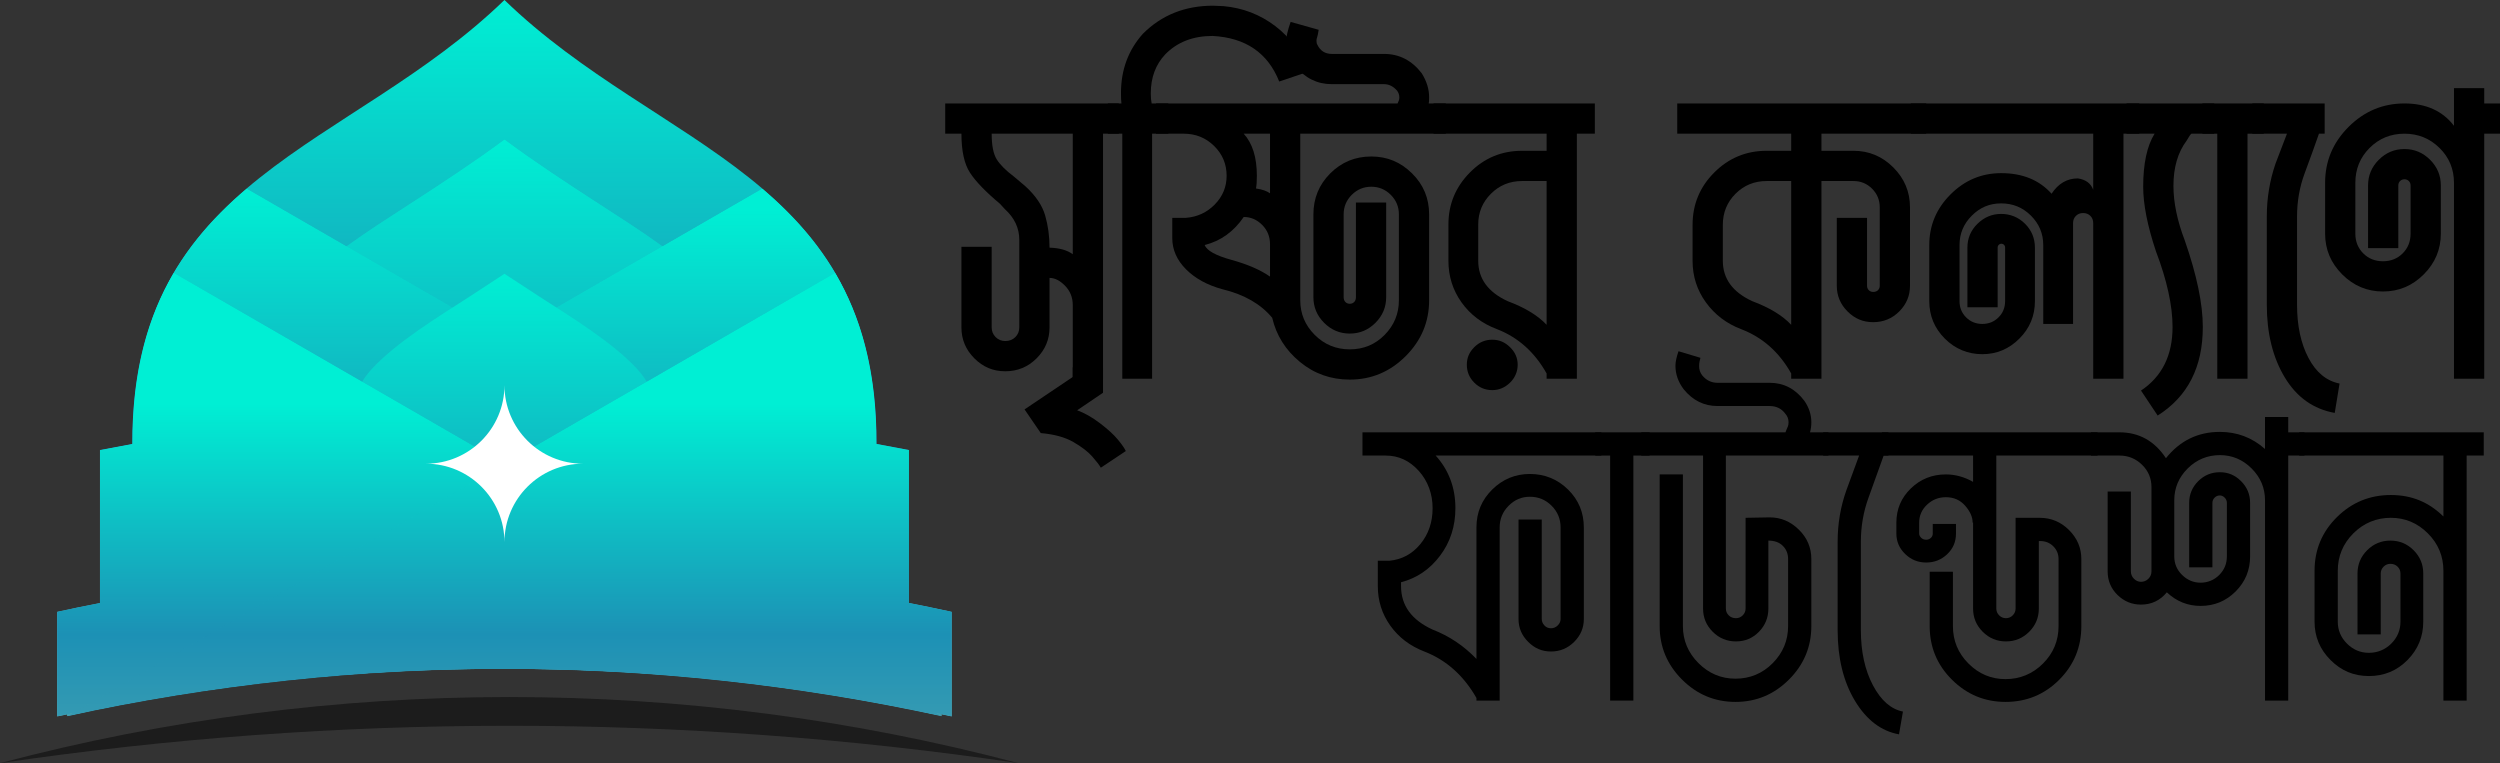 <svg xmlns="http://www.w3.org/2000/svg" xmlns:xlink="http://www.w3.org/1999/xlink" id="Layer_2" data-name="Layer 2" viewBox="0 0 1368.8 417.84"><rect x="0" y="0" width="1368.8" height="417.84" fill="#333333" stroke="none"/><defs><style>      .cls-1 {        fill: url(#linear-gradient-12);      }      .cls-1, .cls-2, .cls-3, .cls-4, .cls-5, .cls-6, .cls-7, .cls-8, .cls-9, .cls-10, .cls-11, .cls-12, .cls-13, .cls-14, .cls-15, .cls-16, .cls-17 {        stroke-width: 0px;      }      .cls-2 {        fill: url(#linear-gradient);      }      .cls-3 {        fill: url(#linear-gradient-6);      }      .cls-18 {        mask: url(#mask-2);      }      .cls-19 {        clip-path: url(#clippath-2);      }      .cls-4 {        fill: #1c1c1c;      }      .cls-4, .cls-11 {        fill-rule: evenodd;      }      .cls-20 {        clip-path: url(#clippath-6);      }      .cls-6 {        fill: url(#linear-gradient-11);      }      .cls-21 {        mask: url(#mask-3);      }      .cls-7 {        fill: url(#linear-gradient-5);      }      .cls-22 {        clip-path: url(#clippath-7);      }      .cls-23 {        clip-path: url(#clippath-1);      }      .cls-24 {        clip-path: url(#clippath-4);      }      .cls-8 {        clip-rule: evenodd;        fill: none;      }      .cls-9 {        fill: url(#linear-gradient-13);      }      .cls-10 {        fill: url(#linear-gradient-2);      }      .cls-11 {        fill: #fff;      }      .cls-12 {        fill: url(#linear-gradient-7);      }      .cls-25 {        mask: url(#mask-4);      }      .cls-13 {        fill: url(#linear-gradient-3);      }      .cls-26 {        clip-path: url(#clippath);      }      .cls-14 {        fill: url(#linear-gradient-9);      }      .cls-27 {        clip-path: url(#clippath-3);      }      .cls-15 {        fill: url(#linear-gradient-8);      }      .cls-28 {        mask: url(#mask-1);      }      .cls-29 {        mask: url(#mask);      }      .cls-30 {        clip-path: url(#clippath-5);      }      .cls-16 {        fill: url(#linear-gradient-10);      }      .cls-17 {        fill: url(#linear-gradient-4);      }    </style><clipPath id="clippath"><path class="cls-8" d="M521.12,334.98c-7.82-1.71-15.64-3.32-23.45-4.84v-83.74c-5.92-1.16-11.82-2.27-17.77-3.34.5-147.05-118.76-160.76-203.7-243.06C191.25,82.3,71.99,96.01,72.45,243.06c-5.91,1.06-11.81,2.18-17.72,3.34v83.74c-7.82,1.52-15.64,3.13-23.45,4.84v57.3c80.67-17.56,162.8-26.24,244.92-26.06,82.08-.18,164.21,8.5,244.93,26.06v-57.3Z"></path></clipPath><linearGradient id="linear-gradient" x1="276.2" y1="443.06" x2="276.2" y2="0" gradientUnits="userSpaceOnUse"><stop offset="0" stop-color="#5ba8af"></stop><stop offset=".48" stop-color="#1c91b5"></stop><stop offset="1" stop-color="#00efd4"></stop></linearGradient><clipPath id="clippath-1"><path class="cls-8" d="M131.4,375.11c96.12-12.54,193.48-12.06,289.69.05,0-37.13,0-111.6.05-132.3.09-31.7-6.18-57.98-27.95-81.66-17.81-19.29-43.09-35.15-65.08-49.38-17.82-11.52-35.18-22.88-51.91-35.27-16.73,12.39-34.13,23.77-51.95,35.3-21.95,14.2-47.23,30.06-65.04,49.35-22,23.89-28.18,50.43-27.95,82.41.14,20.61.14,94.41.14,131.5"></path></clipPath><linearGradient id="linear-gradient-2" x1="276.13" y1="397.45" x2="276.13" y2="76.32" xlink:href="#linear-gradient"></linearGradient><clipPath id="clippath-2"><path class="cls-8" d="M276.2,366.23h5.77l2.41.02h2.19l2.41.02,1.55.02,3.04.02,1.14.02,3.13.04h1.05l.41.02,3.87.09h.27l.91.02,3.27.07,1.05.02,3.73.11h.23l4.05.14.68.02c4.36.14,8.77.32,13.13.52l.73.02,3.64.19.81.04,4.05.19v.02l4.23.23.5.02c25.59,1.48,51.18,3.81,76.67,7.04,0-37.13,0-111.6.05-132.3.09-31.7-6.18-57.98-27.95-81.66-17.81-19.29-43.09-35.15-65.08-49.38-17.82-11.52-35.18-22.88-51.91-35.27-16.73,12.39-34.13,23.77-51.95,35.3-21.95,14.2-47.23,30.06-65.04,49.35-22,23.89-28.18,50.43-27.95,82.41.14,20.47.14,94.21.14,131.55,48.09-6.06,96.44-9.04,144.8-8.93"></path></clipPath><linearGradient id="linear-gradient-3" x1="276.13" y1="464.01" x2="276.13" y2="76.33" xlink:href="#linear-gradient"></linearGradient><clipPath id="clippath-3"><path class="cls-8" d="M521.12,334.98c-7.82-1.71-15.64-3.32-23.45-4.84v-83.74c-5.92-1.16-11.82-2.27-17.77-3.34.27-69.04-25.95-108.7-62.54-139.85L59.95,309.55v20.59c-7.87,1.52-15.64,3.13-23.45,4.84v57.3c159.48-36.45,324.91-35.17,484.62,0v-57.3Z"></path></clipPath><linearGradient id="linear-gradient-4" x1="-210.63" y1="359.4" x2="-210.63" y2="573.46" gradientTransform="translate(489.45 -271)" gradientUnits="userSpaceOnUse"><stop offset="0" stop-color="#fff"></stop><stop offset="1" stop-color="#000"></stop></linearGradient><mask id="mask" x="36.5" y="103.21" width="484.62" height="289.08" maskUnits="userSpaceOnUse"><rect class="cls-17" x="36.5" y="103.21" width="484.62" height="289.08"></rect></mask><linearGradient id="linear-gradient-5" x1="278.81" y1="453.3" x2="278.81" y2="114.5" xlink:href="#linear-gradient"></linearGradient><clipPath id="clippath-4"><path class="cls-8" d="M31.27,334.98c7.81-1.71,15.63-3.32,23.45-4.84v-83.74c5.91-1.16,11.81-2.27,17.72-3.34-.23-69.04,25.95-108.7,62.59-139.85l357.41,206.34v20.59c7.86,1.52,15.63,3.13,23.44,4.84v57.3c-159.66-34.77-324.95-34.77-484.62,0v-57.3Z"></path></clipPath><linearGradient id="linear-gradient-6" x1="-215.75" x2="-215.75" gradientTransform="translate(489.33 -271)" xlink:href="#linear-gradient-4"></linearGradient><mask id="mask-1" x="31.27" y="103.21" width="484.62" height="289.08" maskUnits="userSpaceOnUse"><rect class="cls-3" x="31.27" y="103.21" width="484.62" height="289.08"></rect></mask><linearGradient id="linear-gradient-7" x1="273.58" y1="453.3" x2="273.58" y2="104.26" xlink:href="#linear-gradient"></linearGradient><clipPath id="clippath-5"><path class="cls-8" d="M360.82,369.18c0-32.93,0-107.19.05-126.51.05-15.66-1.09-28.79-12-40.63-13.68-14.84-36.59-28.65-53.49-39.62-6.41-4.14-12.81-8.32-19.18-12.52-6.36,4.2-12.77,8.38-19.18,12.55-16.95,10.95-39.81,24.79-53.49,39.6-11.05,11.98-12.13,25.37-12.05,41.16.14,19.25.19,93.08.19,125.96,56.3-4.29,112.84-4.04,169.16.02"></path></clipPath><linearGradient id="linear-gradient-8" x1="276.15" y1="495.19" x2="276.15" y2="149.86" xlink:href="#linear-gradient"></linearGradient><clipPath id="clippath-6"><path class="cls-8" d="M31.27,334.98c7.81-1.71,15.63-3.32,23.45-4.84v-83.74c5.91-1.16,11.81-2.27,17.72-3.34-.09-39.59,8.45-69.49,22.68-93.7l420.77,242.92c-159.66-34.77-324.95-34.77-484.62,0v-57.3Z"></path></clipPath><linearGradient id="linear-gradient-9" x1="-215.75" y1="349.15" x2="-215.75" y2="635.83" gradientTransform="translate(489.33 -271)" xlink:href="#linear-gradient-4"></linearGradient><mask id="mask-2" x="31.27" y="149.37" width="484.62" height="242.92" maskUnits="userSpaceOnUse"><rect class="cls-14" x="31.27" y="149.37" width="484.62" height="242.92"></rect></mask><linearGradient id="linear-gradient-10" x1="273.58" y1="464.01" x2="273.58" y2="221.08" xlink:href="#linear-gradient"></linearGradient><clipPath id="clippath-7"><path class="cls-8" d="M521.12,334.98c-7.82-1.71-15.64-3.32-23.45-4.84v-83.74c-5.92-1.16-11.82-2.27-17.77-3.34.14-39.59-8.41-69.49-22.63-93.7L36.5,392.29c159.66-34.77,324.91-34.77,484.62,0v-57.3Z"></path></clipPath><linearGradient id="linear-gradient-11" y1="349.15" x2="-210.63" y2="635.83" xlink:href="#linear-gradient-4"></linearGradient><mask id="mask-3" x="36.5" y="149.37" width="484.62" height="242.92" maskUnits="userSpaceOnUse"><rect class="cls-6" x="36.5" y="149.37" width="484.62" height="242.92"></rect></mask><linearGradient id="linear-gradient-12" x1="278.81" y1="464.01" x2="278.81" y2="221.08" xlink:href="#linear-gradient"></linearGradient><linearGradient id="linear-gradient-13" x1="-217.48" y1="497.41" x2="-217.48" y2="590.92" gradientTransform="translate(493.67 -273.05)" xlink:href="#linear-gradient-4"></linearGradient><mask id="mask-4" x="233.2" y="210.91" width="85.98" height="86.01" maskUnits="userSpaceOnUse"><rect class="cls-9" x="233.2" y="210.91" width="85.98" height="86.01"></rect></mask></defs><g id="Layer_1-2" data-name="Layer 1"><g><g><g class="cls-26"><rect class="cls-2" x="31.27" width="489.85" height="392.29"></rect></g><g class="cls-23"><rect class="cls-10" x="131.03" y="76.55" width="290.19" height="298.6"></rect></g><g class="cls-19"><rect class="cls-13" x="131.03" y="76.55" width="290.19" height="298.6"></rect></g><path class="cls-4" d="M0,417.84c184.89-27.27,372.73-27.3,557.62,0-182.34-48.27-375.32-48.27-557.62,0"></path><g class="cls-27"><g class="cls-29"><rect class="cls-7" x="36.5" y="103.21" width="484.62" height="289.08"></rect></g></g><g class="cls-24"><g class="cls-28"><rect class="cls-12" x="31.27" y="103.21" width="484.62" height="289.08"></rect></g></g><g class="cls-30"><rect class="cls-15" x="191.39" y="149.89" width="169.52" height="219.29"></rect></g><g class="cls-20"><g class="cls-18"><rect class="cls-16" x="31.27" y="149.37" width="484.62" height="242.92"></rect></g></g><g class="cls-22"><g class="cls-21"><rect class="cls-1" x="36.5" y="149.37" width="484.62" height="242.92"></rect></g></g><g class="cls-25"><path class="cls-11" d="M276.2,296.91c0-23.77,19.27-43.02,42.99-43.02-23.72,0-42.99-19.24-42.99-42.99,0,23.75-19.27,42.99-42.99,42.99,23.73,0,42.99,19.25,42.99,43.02"></path></g></g><g><g><path class="cls-5" d="M603.92,207.36h-16.56v-40.32c0-4.16-1.4-7.68-4.2-10.56-2.8-2.88-5.64-4.32-8.52-4.32v27.12c0,6.56-2.36,12.2-7.08,16.92-4.72,4.72-10.44,7.08-17.16,7.08s-12.2-2.36-16.92-7.08c-4.72-4.72-7.08-10.36-7.08-16.92v-44.16h16.56v44.16c0,2.08.72,3.84,2.16,5.28,1.44,1.44,3.2,2.16,5.28,2.16,2.24,0,4.08-.72,5.52-2.16s2.16-3.2,2.16-5.28v-48c0-6.4-2.64-12-7.92-16.8l-2.64-2.88c-7.84-6.56-13.32-12.24-16.44-17.04-3.12-4.8-4.68-11.92-4.68-21.36h-8.88v-16.56h95.04v16.56h-8.64v134.16ZM587.36,139.2v-66h-44.4c0,6.4.92,11.08,2.76,14.04,1.84,2.96,5,6.12,9.48,9.48l6.24,5.28c5.6,5.12,9.2,10.44,10.8,15.96,1.6,5.52,2.4,11.4,2.4,17.64,5.44.16,9.68,1.36,12.72,3.6Z"></path><path class="cls-5" d="M602.72,256.08c-.8-1.44-2.36-3.48-4.68-6.12-2.32-2.64-5.76-5.28-10.32-7.92-4.56-2.64-10.52-4.28-17.88-4.92l-8.88-12.96,26.4-17.76v-5.28h16.56v13.92l-14.16,9.6c4,1.44,8.16,3.8,12.48,7.08,4.32,3.28,7.6,6.28,9.84,9,2.24,2.72,3.68,4.8,4.32,6.24l-13.68,9.12Z"></path><path class="cls-5" d="M630.8,207.36h-16.32V73.2h-7.92v-16.56h7.44c-.16-1.28-.24-3.2-.24-5.76,0-12.64,4-23.44,12-32.4,10.24-10.24,23.04-15.36,38.4-15.36l5.76.24c10.56.96,20,4.6,28.32,10.92,8.32,6.32,14.24,14.68,17.76,25.08l-15.6,5.28c-6.24-15.68-18.4-24-36.48-24.96-10.72,0-19.36,3.36-25.92,10.08-5.28,5.6-7.92,12.72-7.92,21.36,0,2.24.16,4.08.48,5.52h9.12v16.56h-8.88v134.16Z"></path><path class="cls-5" d="M739.04,207.84c-10.4,0-19.52-3.24-27.36-9.72-7.84-6.48-12.88-14.52-15.12-24.12-6.24-7.52-15.28-12.72-27.12-15.6-8.32-2.24-15-5.88-20.04-10.92s-7.56-10.76-7.56-17.16v-11.04h7.44c6.24-.48,11.52-2.92,15.84-7.32,4.32-4.4,6.48-9.64,6.48-15.72,0-6.4-2.28-11.84-6.84-16.32-4.56-4.48-10.12-6.72-16.68-6.72h-15.12v-16.56h132.24c.32-.64.56-1.2.72-1.68.16-.48.24-1.04.24-1.68,0-1.28-.4-2.48-1.2-3.6-2.08-2.4-4.48-3.6-7.2-3.6h-28.56c-8,0-14.64-3.28-19.92-9.84-3.36-4.16-5.04-8.8-5.04-13.92,0-2.24.8-5.68,2.4-10.32l15.36,4.32c-.32,2.08-.6,3.44-.84,4.08-.24.64-.36,1.28-.36,1.92,0,.96.16,1.68.48,2.16,1.6,3.36,4.24,5.04,7.92,5.04h28.56c8.32,0,15.2,3.52,20.64,10.56,2.72,4.32,4.08,8.72,4.08,13.2,0,1.92-.08,3.04-.24,3.36h9.36v16.56h-79.68v91.2c0,7.36,2.64,13.68,7.92,18.96,5.28,5.28,11.68,7.92,19.2,7.92s13.88-2.64,19.08-7.92c5.2-5.28,7.8-11.6,7.8-18.96v-47.04c0-4.16-1.48-7.72-4.44-10.68-2.96-2.96-6.52-4.44-10.68-4.44s-7.72,1.48-10.68,4.44c-2.96,2.96-4.44,6.52-4.44,10.68v45.36c0,1.12.32,2,.96,2.64.64.64,1.44.96,2.4.96s1.76-.32,2.4-.96.96-1.52.96-2.64v-51.84h16.56v51.84c0,5.44-1.96,10.12-5.88,14.04-3.92,3.92-8.6,5.88-14.04,5.88s-10.12-1.96-14.04-5.88c-3.92-3.92-5.88-8.6-5.88-14.04v-45.36c0-8.8,3.08-16.28,9.24-22.44s13.64-9.24,22.44-9.24,16.08,3.08,22.32,9.24c6.24,6.16,9.36,13.64,9.36,22.44v47.04c0,11.84-4.28,22.04-12.84,30.6-8.56,8.56-18.76,12.84-30.6,12.84ZM695.36,151.44v-17.76c0-4.16-1.44-7.68-4.32-10.56-2.88-2.88-6.24-4.32-10.08-4.32-5.44,8-12.56,13.12-21.36,15.36,1.12,3.04,6.04,5.76,14.76,8.16,8.72,2.4,15.72,5.44,21,9.12ZM695.36,105.84v-32.64h-14.4c4.8,5.28,7.2,12.96,7.2,23.04,0,3.04-.16,5.36-.48,6.96,3.36.48,5.92,1.36,7.68,2.64Z"></path><path class="cls-5" d="M863.36,207.36h-16.56v-2.88c-6.56-11.68-15.6-19.76-27.12-24.24-8.16-3.04-14.64-7.92-19.44-14.64-4.8-6.72-7.2-14.32-7.2-22.8v-19.92c0-11.04,3.92-20.52,11.76-28.44,7.84-7.92,17.36-11.88,28.56-11.88h13.44v-9.36h-61.92v-16.56h88.32v16.56h-9.84v134.16ZM817.04,213.6c-3.84,0-7.12-1.36-9.84-4.08-2.72-2.72-4.08-6-4.08-9.84s1.36-6.88,4.08-9.6c2.72-2.72,6-4.08,9.84-4.08s6.92,1.36,9.72,4.08c2.8,2.72,4.2,5.92,4.2,9.6s-1.4,7.12-4.2,9.84c-2.8,2.72-6.04,4.08-9.72,4.08ZM846.8,177.84v-78.72h-13.44c-6.72,0-12.4,2.32-17.04,6.96-4.64,4.64-6.96,10.24-6.96,16.8v19.92c0,9.76,5.36,17.12,16.08,22.08,9.44,3.52,16.56,7.84,21.36,12.96Z"></path><path class="cls-5" d="M997.28,207.36h-16.56v-2.88c-6.56-11.68-15.68-19.76-27.36-24.24-8-3.04-14.44-7.92-19.32-14.64-4.88-6.72-7.32-14.32-7.32-22.8v-19.68c0-11.2,3.96-20.76,11.88-28.68s17.48-11.88,28.68-11.88h13.44v-9.36h-62.4v-16.56h136.32v16.56h-57.36v9.36h17.52c8.48,0,15.76,3.04,21.84,9.12,6.08,6.08,9.12,13.36,9.12,21.84v42.96c0,5.44-1.96,10.12-5.88,14.04s-8.68,5.88-14.28,5.88-10.12-1.96-14.04-5.88c-3.92-3.92-5.88-8.6-5.88-14.04v-37.2h16.56v37.2c0,.96.32,1.76.96,2.4.64.64,1.44.96,2.4.96,1.12,0,2-.32,2.64-.96s.96-1.44.96-2.4v-42.96c0-4-1.4-7.4-4.2-10.2-2.8-2.8-6.2-4.2-10.2-4.2h-17.52v108.24ZM980.72,177.84v-78.72h-13.44c-6.72,0-12.4,2.32-17.04,6.96s-6.96,10.32-6.96,17.04v19.68c0,9.76,5.36,17.12,16.08,22.08,9.44,3.52,16.56,7.84,21.36,12.96Z"></path><path class="cls-5" d="M1162.64,207.36h-16.56v-85.2c0-1.6-.52-2.92-1.56-3.96-1.04-1.04-2.36-1.56-3.96-1.56s-2.92.52-3.96,1.56-1.56,2.36-1.56,3.96v55.2h-16.32v-43.2c0-6.24-2.24-11.6-6.72-16.08-4.48-4.48-9.92-6.72-16.32-6.72s-11.6,2.24-16.08,6.72c-4.48,4.48-6.72,9.84-6.72,16.08v30.72c0,3.52,1.2,6.48,3.6,8.88s5.36,3.6,8.88,3.6,6.48-1.2,8.88-3.6c2.4-2.4,3.6-5.36,3.6-8.88v-29.28c0-.64-.2-1.16-.6-1.56-.4-.4-.92-.6-1.56-.6-.48,0-.92.2-1.32.6s-.6.92-.6,1.56v32.64h-16.56v-32.64c0-5.12,1.84-9.48,5.52-13.08,3.68-3.6,8-5.4,12.96-5.4s9.48,1.8,13.08,5.4,5.4,7.96,5.4,13.08v29.28c0,8-2.84,14.84-8.52,20.52-5.68,5.68-12.44,8.52-20.28,8.52s-14.84-2.84-20.52-8.52c-5.68-5.68-8.52-12.52-8.52-20.52v-30.72c0-10.72,3.88-19.96,11.64-27.72s17-11.64,27.72-11.64c11.68,0,20.88,3.76,27.6,11.28,3.68-5.6,8.48-8.4,14.4-8.4,4.32.64,7.12,2.72,8.4,6.24v-30.72h-99.84v-16.56h125.04v16.56h-8.64v134.16Z"></path><path class="cls-5" d="M1181.36,227.52l-9.12-13.68c11.52-7.68,17.28-19.28,17.28-34.8,0-11.68-3.04-25.52-9.12-41.52-4.64-13.92-6.96-25.68-6.96-35.28,0-12.64,2.08-22.32,6.24-29.04h-15.36v-16.56h48v16.56h-12.48c-.48.32-1.36,1.6-2.64,3.84-4.8,6.4-7.2,14.64-7.2,24.72,0,9.12,2.08,19.12,6.24,30,6.56,18.88,9.84,34.64,9.84,47.28,0,21.92-8.24,38.08-24.72,48.48Z"></path><path class="cls-5" d="M1230.56,207.36h-16.56V73.2h-8.16v-16.56h33.6v16.56h-8.88v134.16Z"></path><path class="cls-5" d="M1278.32,226.08c-11.68-2.08-20.8-8.56-27.36-19.44-6.56-10.88-9.84-24.16-9.84-39.84v-48.24c0-10.08,1.6-19.76,4.8-29.04l6.24-16.32h-18.96v-16.56h39.6v16.56h-3.12c-2.4,6.88-5,14.08-7.8,21.6-2.8,7.52-4.2,15.44-4.2,23.76v48.24c0,11.52,2.08,21.24,6.24,29.16,4.16,7.92,9.84,12.6,17.04,14.04l-2.64,16.08Z"></path><path class="cls-5" d="M1360.16,207.36h-16.56v-107.28c0-7.52-2.64-13.88-7.92-19.08-5.28-5.2-11.68-7.8-19.2-7.8s-13.88,2.6-19.08,7.8-7.8,11.56-7.8,19.08v27.84c0,4.32,1.44,7.92,4.32,10.8s6.48,4.32,10.8,4.32,7.92-1.44,10.8-4.32,4.32-6.48,4.32-10.8v-26.4c0-.96-.32-1.76-.96-2.4-.64-.64-1.44-.96-2.4-.96s-1.76.32-2.4.96c-.64.64-.96,1.44-.96,2.4v34.32h-16.56v-34.32c0-5.44,1.96-10.12,5.88-14.04s8.6-5.88,14.04-5.88,10.12,1.96,14.04,5.88c3.92,3.92,5.88,8.6,5.88,14.04v26.4c0,8.64-3.12,16.08-9.36,22.32s-13.68,9.36-22.32,9.36-16.08-3.12-22.32-9.36-9.36-13.68-9.36-22.32v-27.84c0-11.84,4.28-22.04,12.84-30.6s18.76-12.84,30.6-12.84,20.88,4.08,27.12,12.24v-20.64h16.56v8.4h8.64v16.56h-8.64v134.16Z"></path></g><g><path class="cls-5" d="M821.1,383.59h-12.72v-1.44c-7.04-12.32-16.56-20.8-28.56-25.44-7.84-3.04-14.04-7.76-18.6-14.16-4.56-6.4-6.84-13.6-6.84-21.6v-13.92h6.24c6.88-.64,12.56-3.68,17.04-9.12,4.48-5.44,6.72-12,6.72-19.68s-2.52-14.8-7.56-20.4c-5.04-5.6-11.08-8.4-18.12-8.4h-12.72v-12.72h130.8v12.72h-90.72c7.2,8,10.8,17.6,10.8,28.8,0,9.92-2.8,18.6-8.4,26.04-5.6,7.44-12.72,12.28-21.36,14.52v2.16c0,10.56,5.76,18.48,17.28,23.76,9.12,3.52,17.12,8.88,24,16.08v-72c0-8.16,2.88-15.08,8.64-20.76,5.76-5.68,12.64-8.52,20.64-8.52s15.12,2.84,20.88,8.52c5.76,5.68,8.64,12.6,8.64,20.76v50.16c0,4.8-1.76,8.96-5.28,12.48-3.52,3.52-7.76,5.28-12.72,5.28s-8.96-1.76-12.48-5.28c-3.52-3.52-5.28-7.68-5.28-12.48v-54.48h12.72v54.48c0,1.28.48,2.44,1.44,3.48.96,1.04,2.16,1.56,3.6,1.56s2.68-.52,3.72-1.56,1.56-2.2,1.56-3.48v-50.16c0-4.64-1.64-8.6-4.92-11.88-3.28-3.28-7.24-4.92-11.88-4.92s-8.36,1.64-11.64,4.92c-3.28,3.28-4.92,7.24-4.92,11.88v94.8Z"></path><path class="cls-5" d="M894.3,383.59h-12.72v-134.16h-8.16v-12.72h29.76v12.72h-8.88v134.16Z"></path><path class="cls-5" d="M950.22,384.31c-11.36,0-21.12-4.08-29.28-12.24s-12.24-17.92-12.24-29.28v-83.04h12.72v83.04c0,7.84,2.84,14.6,8.52,20.28,5.68,5.68,12.44,8.52,20.28,8.52s14.8-2.84,20.4-8.52c5.6-5.68,8.4-12.44,8.4-20.28v-36.72c0-2.88-.96-5.28-2.88-7.2s-4.56-2.88-7.92-2.88v37.2c0,4.96-1.72,9.2-5.16,12.72-3.44,3.52-7.64,5.28-12.6,5.28s-9.2-1.76-12.72-5.28c-3.52-3.52-5.28-7.76-5.28-12.72v-83.76h-33.84v-12.72h78.96c.16-.48.36-1,.6-1.56.24-.56.48-1.12.72-1.68.24-.56.36-1.32.36-2.28,0-1.76-.56-3.28-1.68-4.56-2.08-2.88-4.96-4.32-8.64-4.32h-28.56c-7.36,0-13.52-3.04-18.48-9.12-3.04-4-4.56-8.32-4.56-12.96,0-2.08.56-4.72,1.68-7.92l12,3.6c-.16.64-.32,1.32-.48,2.04-.16.72-.24,1.56-.24,2.52,0,1.92.56,3.6,1.68,5.04,2.24,2.72,5.04,4.08,8.4,4.08h28.56c7.68,0,14,3.28,18.96,9.84,2.56,3.68,3.84,7.6,3.84,11.76,0,1.92-.24,3.76-.72,5.52h10.08v12.72h-56.16v83.76c0,1.44.52,2.68,1.56,3.72,1.04,1.04,2.36,1.56,3.96,1.56,1.44,0,2.68-.52,3.72-1.56s1.56-2.28,1.56-3.72v-49.68l13.2-.24c6.08,0,11.4,2.24,15.96,6.72,4.56,4.48,6.84,9.84,6.84,16.08v36.72c0,11.36-4.08,21.12-12.24,29.28s-17.92,12.24-29.28,12.24Z"></path><path class="cls-5" d="M1039.74,402.07c-9.76-1.76-17.8-7.88-24.12-18.36-6.32-10.48-9.48-23.4-9.48-38.76v-48.24c0-9.92,1.6-19.36,4.8-28.32l6.96-18.96h-19.68v-12.72h35.76v12.72h-2.64c-2.72,7.68-5.48,15.36-8.28,23.04-2.8,7.68-4.2,15.76-4.2,24.24v48.24c0,11.84,2.2,21.92,6.6,30.24,4.4,8.32,9.88,13.12,16.44,14.4l-2.16,12.48Z"></path><path class="cls-5" d="M1098.06,384.31c-11.36,0-21.12-4.04-29.28-12.12-8.16-8.08-12.24-17.88-12.24-29.4v-29.76h12.72v29.76c0,8,2.84,14.84,8.52,20.52,5.68,5.68,12.44,8.52,20.28,8.52s14.84-2.84,20.52-8.52c5.68-5.68,8.52-12.52,8.52-20.52v-36.72c0-2.72-.96-5.04-2.88-6.96s-4.32-2.88-7.2-2.88h-.72v36.96c0,4.96-1.76,9.2-5.28,12.72-3.52,3.52-7.76,5.28-12.72,5.28s-9.2-1.76-12.72-5.28c-3.52-3.52-5.28-7.76-5.28-12.72v-47.04h-.24c0-3.04-1.36-6.12-4.08-9.24-2.72-3.12-6.24-4.68-10.56-4.68-4,0-7.44,1.36-10.32,4.08-2.88,2.72-4.32,6-4.32,9.84v6c0,.8.36,1.56,1.08,2.28s1.64,1.08,2.76,1.08c.96,0,1.8-.32,2.52-.96.72-.64,1.08-1.44,1.08-2.4v-5.28h12.72v5.28c0,4.48-1.6,8.24-4.8,11.28-3.2,3.04-7.04,4.56-11.52,4.56s-8.32-1.56-11.52-4.68c-3.2-3.12-4.8-6.84-4.8-11.16v-6c0-7.36,2.64-13.6,7.92-18.72,5.28-5.12,11.68-7.68,19.2-7.68,5.12,0,10.08,1.36,14.88,4.08v-14.4h-49.92v-12.72h118.08v12.72h-55.44v83.76c0,1.44.52,2.68,1.56,3.72,1.04,1.04,2.28,1.56,3.72,1.56s2.68-.52,3.72-1.56c1.04-1.04,1.56-2.28,1.56-3.72v-49.68h13.2c6.24,0,11.6,2.24,16.08,6.72,4.48,4.48,6.72,9.76,6.72,15.84v36.72c0,11.52-4.04,21.32-12.12,29.4s-17.88,12.12-29.4,12.12Z"></path><path class="cls-5" d="M1252.86,383.59h-12.72v-109.68c0-6.72-2.44-12.52-7.32-17.4-4.88-4.88-10.68-7.32-17.4-7.32s-12.76,2.44-17.64,7.32-7.32,10.68-7.32,17.4v30.72c0,4,1.44,7.4,4.32,10.2,2.88,2.8,6.24,4.2,10.08,4.2s7.4-1.4,10.2-4.2c2.8-2.8,4.2-6.2,4.2-10.2v-29.28c0-1.12-.4-2.08-1.2-2.88-.8-.8-1.68-1.2-2.64-1.2-1.12,0-2.08.4-2.88,1.2-.8.8-1.2,1.76-1.2,2.88v35.28h-12.72v-35.28c0-4.64,1.64-8.6,4.92-11.88,3.28-3.28,7.24-4.92,11.88-4.92s8.36,1.64,11.64,4.92c3.28,3.28,4.92,7.24,4.92,11.88v29.28c0,7.52-2.64,13.92-7.92,19.2-5.28,5.28-11.68,7.92-19.2,7.92-7.04,0-13.2-2.48-18.48-7.44-3.68,4.48-8.4,6.72-14.16,6.72-4.96,0-9.24-1.76-12.84-5.28-3.6-3.52-5.4-7.84-5.4-12.96v-43.68h12.72v43.68c0,1.6.56,2.96,1.68,4.08,1.12,1.12,2.4,1.68,3.84,1.68,1.6,0,2.96-.56,4.08-1.68,1.12-1.12,1.68-2.48,1.68-4.08v-46.08c0-4.8-1.72-8.88-5.16-12.24-3.44-3.36-7.56-5.04-12.36-5.04h-15.6v-12.72h15.6c10.72,0,19.2,4.72,25.44,14.16,7.68-9.6,17.52-14.4,29.52-14.4,9.44,0,17.68,3.12,24.72,9.36v-17.52h12.72v8.4h8.88v12.72h-8.88v134.16Z"></path><path class="cls-5" d="M1350.54,383.59h-12.72v-71.04c0-8-2.84-14.84-8.52-20.52-5.68-5.68-12.44-8.52-20.28-8.52s-14.84,2.84-20.52,8.52-8.52,12.52-8.52,20.52v27.84c0,4.64,1.68,8.64,5.04,12s7.36,5.04,12,5.04,8.88-1.68,12.24-5.04c3.36-3.36,5.04-7.36,5.04-12v-26.4c0-1.44-.52-2.68-1.56-3.72-1.04-1.04-2.36-1.56-3.96-1.56-1.44,0-2.68.52-3.72,1.56s-1.56,2.28-1.56,3.72v33.36h-12.72v-33.36c0-4.96,1.76-9.2,5.28-12.72,3.52-3.52,7.76-5.28,12.72-5.28s9.2,1.76,12.72,5.28c3.52,3.52,5.28,7.76,5.28,12.72v26.4c0,8.16-2.88,15.16-8.64,21-5.76,5.84-12.8,8.76-21.12,8.76s-15.16-2.92-21-8.76c-5.84-5.84-8.76-12.84-8.76-21v-27.84c0-11.52,4.08-21.32,12.24-29.4,8.16-8.08,18-12.12,29.52-12.12s20.8,3.92,28.8,11.76v-33.36h-78.96v-12.72h101.04v12.72h-9.36v134.16Z"></path></g></g></g></g></svg>